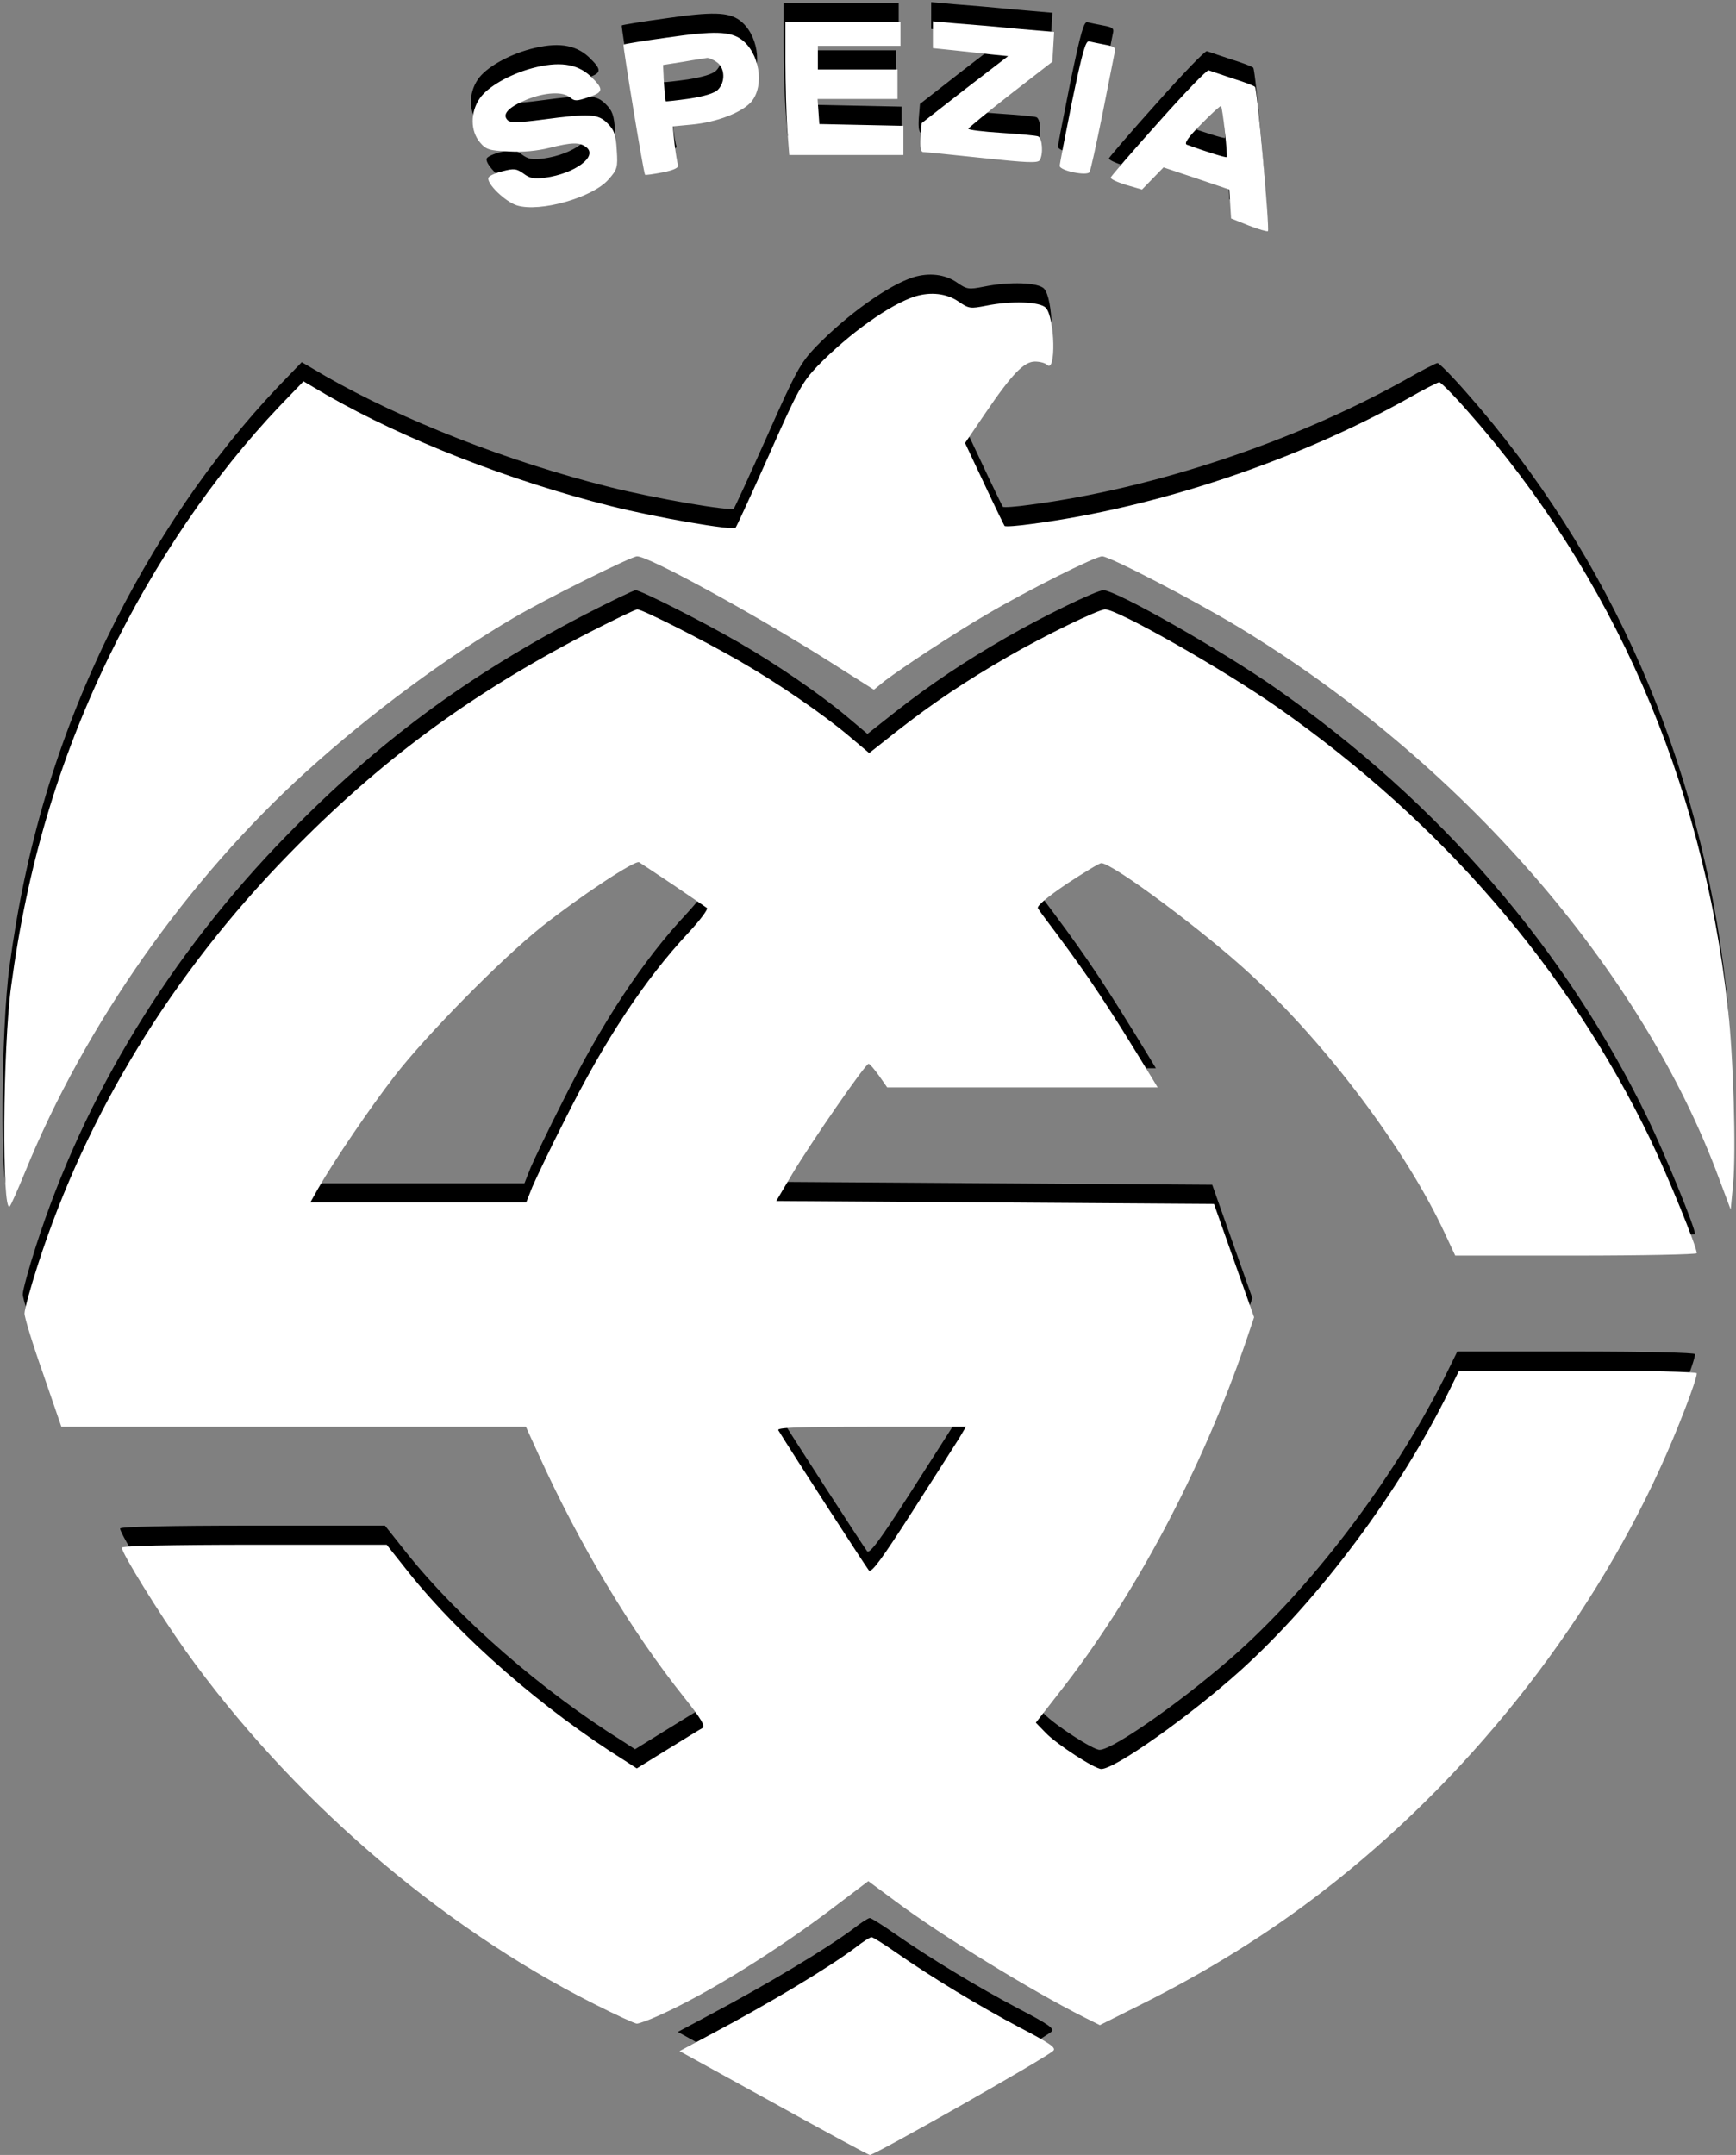 <svg xmlns="http://www.w3.org/2000/svg" width="407" height="505" fill="none"><rect width="100%" height="100%" fill="#808080" stroke="none"/><path fill="#000" d="M183.733 9.916c0 5.117.208 12.101.415 15.558l.484 6.362H211.392V24.99l-9.819-.207-9.888-.207-.207-2.974-.208-2.904h18.739v-6.915H191.34V6.252H210.701V.72h-26.968v9.196ZM218.307 3.682v3.112l4.702.484c2.558.276 6.5.691 8.782.968l4.148.415-10.164 7.813-10.096 7.883-.276 3.388c-.138 2.282.069 3.388.622 3.388.415 0 6.638.623 13.76 1.383 10.372 1.107 13.069 1.245 13.553.553.899-1.452.622-5.186-.346-5.6-.553-.208-4.425-.553-8.643-.83-4.287-.277-7.744-.692-7.744-.968.069-.208 4.494-3.872 9.888-8.09l9.818-7.606.208-3.458.207-3.526-8.851-.76c-4.84-.485-11.27-1.038-14.175-1.245l-5.393-.484v3.18ZM156.074 4.303c-5.532.76-10.165 1.521-10.303 1.66-.207.207 4.702 30.148 5.048 30.493.069.138 1.936-.138 4.149-.553 2.696-.553 3.803-1.106 3.595-1.729-.207-.484-.553-2.696-.83-4.978l-.414-4.08 4.425-.415c5.946-.553 11.824-2.835 14.037-5.393 3.111-3.803 1.867-11.478-2.42-14.59-2.628-1.867-6.362-2.005-17.287-.415Zm11.616 5.808c1.867 1.314 2.006 4.633.208 6.431-.83.83-3.181 1.521-6.638 2.074-2.973.415-5.463.692-5.601.623-.069-.139-.277-2.075-.415-4.357l-.207-4.148 4.84-.76c2.697-.485 5.186-.83 5.532-.9.415 0 1.452.415 2.281 1.037ZM250.943 19.247c-1.59 7.883-2.904 14.66-2.904 15.143 0 1.107 6.362 2.42 6.984 1.453.276-.415 1.59-6.5 3.042-13.622 1.383-7.053 2.697-13.553 2.835-14.314.346-1.244 0-1.521-2.282-1.936-1.452-.276-3.111-.622-3.664-.76-.83-.277-1.591 2.42-4.011 14.036ZM124.336 11.498c-5.394 1.452-10.51 4.426-12.308 7.122-2.213 3.25-2.144 7.607.069 10.234 1.452 1.729 2.213 1.936 6.776 2.144 3.319.207 6.707-.139 9.473-.83 5.255-1.314 7.053-1.383 8.644-.208 2.904 2.144-2.559 6.224-9.612 7.192-2.558.345-3.595.138-5.047-.968-1.66-1.176-2.213-1.245-4.91-.554-1.729.415-3.181 1.107-3.319 1.522-.484 1.383 4.011 5.67 6.707 6.5 5.394 1.659 17.771-1.868 21.436-6.086 2.074-2.35 2.212-2.765 1.936-6.914-.208-3.665-.622-4.702-2.144-6.223-2.212-2.282-4.287-2.351-15.212-.9-5.808.761-7.606.761-8.228.139-1.383-1.383.207-3.042 4.356-4.771 4.356-1.798 8.643-2.005 10.303-.553 1.037.899 1.521.899 4.356-.07 3.526-1.175 3.596-1.866.346-4.978-3.181-2.904-7.399-3.457-13.622-1.798ZM271.203 24.16c-6.085 6.776-11.133 12.653-11.202 12.93-.138.345 1.521 1.106 3.527 1.728l3.803 1.107 2.489-2.559 2.558-2.627 7.676 2.558 7.744 2.628.208 3.388.207 3.388 4.149 1.66c2.282.898 4.287 1.452 4.494 1.313.415-.484-2.489-33.328-3.042-33.812-.277-.277-2.628-1.176-5.324-2.006-2.628-.899-5.186-1.728-5.532-1.867-.415-.138-5.67 5.325-11.755 12.17Zm15.558 2.212c.346 3.111.553 5.808.415 5.946-.138.208-5.186-1.382-9.335-2.904-.691-.276.277-1.728 3.388-4.84 2.42-2.49 4.495-4.356 4.633-4.218.138.138.553 2.835.899 6.016ZM214.157 64.96c-5.877 1.867-15.419 8.644-22.956 16.388-3.527 3.734-4.564 5.532-11.271 20.675-4.08 9.127-7.606 16.802-7.883 17.148-.691.692-18.462-2.351-29.18-5.048-23.717-5.946-48.471-15.627-66.588-25.999l-5.532-3.25-5.6 5.809c-15.559 16.387-29.25 36.509-40.175 59.051-11.685 24.201-19.015 48.886-22.749 76.753-2.005 14.451-2.213 53.726-.346 51.721.277-.276 1.937-4.01 3.665-8.228 13.968-34.228 37.892-68.317 65.828-93.625 15.281-13.829 32.775-26.759 48.817-36.163 7.537-4.426 27.451-14.314 28.765-14.314 2.766 0 27.036 13.276 44.6 24.34l10.925 6.915 2.558-2.075c4.08-3.111 16.457-11.271 23.856-15.558 9.611-5.67 25.515-13.622 27.105-13.622 1.729 0 21.228 10.096 31.877 16.526 52.067 31.462 94.661 80.279 112.778 129.374l2.696 7.191.554-5.809c.76-7.675.069-30.493-1.245-41.833-5.947-52.966-26.967-101.023-60.918-139.4-3.319-3.803-6.362-6.845-6.707-6.845-.346 0-3.734 1.729-7.468 3.872-25.861 14.452-58.913 25.515-87.955 29.318-3.388.484-6.292.692-6.499.484-.139-.207-2.351-4.702-4.771-9.888l-4.495-9.542 4.702-6.915c6.292-9.265 9.127-12.17 11.686-12.17 1.175 0 2.42.346 2.835.761 2.143 2.144 1.867-10.994-.277-13.345-1.314-1.452-8.021-1.729-14.106-.484-3.595.691-3.941.691-6.43-1.037-2.766-1.867-6.431-2.282-10.096-1.176Z"/><path fill="#000" d="M137.059 144.052c-27.52 14.314-48.472 29.802-69.838 51.722-27.244 27.866-47.434 60.918-58.774 96.183-1.73 5.324-3.112 10.441-3.112 11.34 0 .968 1.936 7.26 4.356 14.106l4.287 12.446h108.906l2.904 6.361c9.542 21.09 21.781 41.557 34.297 57.185 3.941 4.978 4.909 6.638 4.218 7.053-.553.276-4.218 2.558-8.159 4.978l-7.261 4.495-2.766-1.798c-19.084-11.893-38.583-28.903-50.822-44.254l-5.048-6.361H59.2c-19.983 0-31.047.276-31.047.691 0 1.314 8.851 15.558 14.936 24.132 24.478 34.228 59.328 64.445 95.768 82.769 5.048 2.558 9.611 4.632 10.026 4.632.484 0 2.835-.829 5.255-1.936 11.271-5.047 27.936-15.35 41.903-26.068l7.122-5.393 6.362 4.702c10.51 7.882 31.738 20.951 44.461 27.312l3.457 1.729 9.404-4.702c15.696-7.813 29.941-16.664 42.733-26.552 33.605-25.861 61.955-61.402 79.242-99.295 3.941-8.574 8.574-20.605 8.574-22.196 0-.345-11.34-.622-27.866-.622h-27.866l-2.282 4.633c-11.617 23.648-30.425 48.887-48.956 65.62-11.755 10.579-29.387 23.095-32.637 23.095-1.521 0-10.51-5.808-13.069-8.505l-2.282-2.351 5.601-7.191c17.494-22.265 33.26-51.929 43.632-82.077l1.936-5.739-4.702-13.277-4.702-13.276-51.307-.345-51.307-.346 3.804-6.431c4.287-7.191 17.079-25.722 17.839-25.722.277 0 1.314 1.244 2.42 2.766l1.937 2.765h63.407l-1.59-2.627c-10.234-16.803-14.245-22.818-22.058-33.329-2.144-2.835-4.149-5.531-4.426-6.016-.276-.553 2.075-2.558 6.777-5.739 4.01-2.627 7.606-4.84 8.09-4.84 2.628 0 23.994 15.904 34.919 25.999 17.978 16.457 36.648 41.419 45.568 60.642l2.489 5.324h28.281c15.627 0 28.35-.277 28.35-.553 0-1.521-6.777-18.117-10.994-26.898-19.292-39.898-48.887-74.125-87.194-100.954-12.862-8.989-37.547-23.026-40.52-23.026-1.591 0-14.383 6.223-22.749 11.063-9.612 5.532-17.633 10.856-25.999 17.425l-6.569 5.186-4.841-4.079c-6.085-5.117-16.664-12.377-25.446-17.425-8.505-4.91-22.887-12.17-24.063-12.17-.484 0-5.877 2.628-11.962 5.739Zm20.398 58.844c3.942 2.697 7.537 5.117 7.883 5.393.346.208-1.59 2.835-4.356 5.809-10.234 10.925-19.776 25.376-28.973 43.839-3.388 6.638-6.776 13.76-7.606 15.696l-1.452 3.665H72.338l1.867-3.319c3.872-6.708 12.031-18.739 17.978-26.414 7.399-9.543 24.962-27.382 34.435-34.919 8.989-7.123 21.85-15.628 22.818-15.074.415.276 4.011 2.627 8.021 5.324Zm67.003 129.65c-.899 1.452-5.877 9.196-10.994 17.217-7.191 11.202-9.542 14.383-10.165 13.76-.553-.622-17.978-27.52-21.227-32.844-.415-.623 4.148-.83 21.712-.83h22.265l-1.591 2.697Z"/><path fill="#000" d="M200.26 451.827c-6.223 4.702-20.26 13.138-34.366 20.606l-6.984 3.734 21.85 12.031c11.963 6.638 22.196 12.17 22.75 12.308.829.208 41.073-22.611 43.009-24.408.76-.692-.692-1.729-7.745-5.394-9.68-5.117-20.882-11.893-28.903-17.494-2.973-2.074-5.601-3.734-5.946-3.734-.346 0-2.006 1.037-3.665 2.351Z"/><path fill="#fff" d="M184.143 14.409c0 5.117.207 12.1.414 15.558l.484 6.361H211.801v-6.845l-9.819-.208-9.888-.207-.207-2.974-.207-2.904h18.738v-6.914h-18.669v-5.532H211.11V5.212h-26.967v9.197ZM218.715 8.174v3.112l4.702.484c2.559.277 6.5.691 8.782.968l4.149.415-10.165 7.814-10.095 7.882-.277 3.388c-.138 2.282.069 3.389.622 3.389.415 0 6.638.622 13.76 1.383 10.372 1.106 13.069 1.244 13.553.553.899-1.452.623-5.186-.346-5.601-.553-.208-4.425-.553-8.643-.83-4.287-.276-7.744-.691-7.744-.968.069-.207 4.494-3.872 9.888-8.09l9.819-7.606.207-3.458.207-3.526-8.85-.76c-4.841-.485-11.271-1.038-14.175-1.245l-5.394-.484v3.18ZM156.483 8.795c-5.532.76-10.164 1.521-10.303 1.66-.207.207 4.702 30.148 5.048 30.493.069.139 1.936-.138 4.149-.553 2.696-.553 3.803-1.106 3.595-1.728-.207-.485-.553-2.697-.829-4.979l-.415-4.08 4.425-.415c5.947-.553 11.824-2.835 14.037-5.393 3.111-3.803 1.867-11.478-2.42-14.59-2.628-1.867-6.362-2.005-17.287-.415Zm11.617 5.809c1.867 1.313 2.005 4.632.207 6.43-.83.83-3.181 1.521-6.638 2.075-2.973.414-5.463.691-5.601.622-.069-.138-.276-2.075-.415-4.356l-.207-4.15 4.84-.76c2.697-.484 5.186-.83 5.532-.899.415 0 1.452.415 2.282 1.038ZM251.352 23.74c-1.59 7.882-2.904 14.659-2.904 15.143 0 1.106 6.362 2.42 6.984 1.452.277-.415 1.59-6.5 3.042-13.622 1.383-7.053 2.697-13.553 2.835-14.314.346-1.244 0-1.52-2.281-1.936-1.452-.276-3.112-.622-3.665-.76-.83-.277-1.59 2.42-4.011 14.037ZM124.745 15.99c-5.393 1.452-10.51 4.426-12.308 7.123-2.213 3.25-2.144 7.606.069 10.233 1.452 1.729 2.213 1.936 6.776 2.144 3.319.207 6.708-.139 9.473-.83 5.256-1.314 7.053-1.383 8.644-.207 2.904 2.143-2.559 6.223-9.612 7.19-2.558.346-3.595.14-5.047-.967-1.66-1.176-2.213-1.245-4.91-.553-1.728.415-3.18 1.106-3.319 1.52-.484 1.384 4.011 5.67 6.707 6.5 5.394 1.66 17.771-1.866 21.436-6.084 2.074-2.351 2.213-2.766 1.936-6.915-.207-3.665-.622-4.702-2.144-6.223-2.212-2.282-4.287-2.351-15.212-.9-5.808.761-7.606.761-8.228.14-1.383-1.384.207-3.043 4.356-4.772 4.356-1.798 8.643-2.005 10.303-.553 1.037.899 1.521.899 4.356-.07 3.527-1.175 3.596-1.866.346-4.978-3.181-2.904-7.399-3.457-13.622-1.798ZM271.612 28.651c-6.085 6.777-11.132 12.654-11.202 12.93-.138.346 1.522 1.107 3.527 1.73l3.803 1.106 2.489-2.559 2.559-2.627 7.675 2.558 7.744 2.628.208 3.388.207 3.388 4.149 1.66c2.282.898 4.287 1.452 4.495 1.313.414-.484-2.49-33.328-3.043-33.812-.277-.277-2.628-1.176-5.324-2.005-2.628-.9-5.186-1.73-5.532-1.867-.415-.139-5.67 5.324-11.755 12.17Zm15.558 2.213c.346 3.112.553 5.808.415 5.947-.138.207-5.186-1.383-9.335-2.904-.691-.277.277-1.73 3.388-4.84 2.421-2.49 4.495-4.357 4.633-4.219.139.139.553 2.835.899 6.016ZM214.566 69.452c-5.877 1.867-15.419 8.644-22.956 16.388-3.527 3.734-4.564 5.532-11.271 20.675-4.08 9.127-7.606 16.803-7.883 17.148-.691.692-18.462-2.351-29.18-5.047-23.717-5.947-48.471-15.628-66.588-26l-5.531-3.25-5.601 5.809c-15.558 16.388-29.25 36.509-40.174 59.051-11.686 24.201-19.016 48.887-22.75 76.753C.627 245.43.42 284.706 2.287 282.7c.276-.276 1.936-4.01 3.664-8.228 13.968-34.228 37.893-68.317 65.828-93.625 15.281-13.829 32.775-26.759 48.817-36.163 7.537-4.426 27.452-14.314 28.765-14.314 2.766 0 27.037 13.277 44.6 24.34l10.925 6.915 2.558-2.075c4.08-3.111 16.457-11.271 23.856-15.558 9.611-5.67 25.515-13.622 27.105-13.622 1.729 0 21.228 10.096 31.877 16.527 52.067 31.461 94.662 80.279 112.778 129.373l2.697 7.191.553-5.808c.76-7.676.069-30.494-1.245-41.834-5.946-52.966-26.967-101.023-60.918-139.4-3.319-3.802-6.361-6.845-6.707-6.845-.346 0-3.734 1.729-7.468 3.872-25.861 14.452-58.913 25.515-87.954 29.318-3.389.484-6.293.692-6.5.484-.138-.207-2.351-4.702-4.771-9.888l-4.495-9.542 4.702-6.914c6.293-9.266 9.128-12.17 11.686-12.17 1.175 0 2.42.346 2.835.76 2.144 2.144 1.867-10.994-.277-13.345-1.313-1.452-8.021-1.729-14.106-.484-3.595.691-3.941.691-6.43-1.037-2.766-1.867-6.431-2.282-10.096-1.176Z"/><path fill="#fff" d="M137.468 148.544c-27.52 14.314-48.471 29.803-69.838 51.722-27.243 27.866-47.434 60.918-58.774 96.183-1.729 5.324-3.112 10.441-3.112 11.34 0 .968 1.936 7.26 4.356 14.106l4.287 12.446h108.906l2.904 6.362c9.543 21.089 21.782 41.557 34.297 57.184 3.941 4.978 4.909 6.638 4.218 7.053-.553.276-4.218 2.558-8.159 4.978l-7.261 4.495-2.766-1.798c-19.084-11.893-38.583-28.903-50.822-44.254L90.656 362H59.61c-19.983 0-31.047.276-31.047.691 0 1.314 8.851 15.558 14.936 24.132 24.478 34.228 59.328 64.445 95.768 82.769 5.048 2.558 9.611 4.633 10.026 4.633.484 0 2.835-.83 5.255-1.937 11.271-5.047 27.936-15.35 41.903-26.068l7.122-5.393 6.362 4.702c10.51 7.882 31.738 20.951 44.461 27.313l3.457 1.728 9.404-4.702c15.697-7.813 29.941-16.664 42.733-26.552 33.605-25.861 61.955-61.402 79.242-99.294 3.941-8.575 8.574-20.606 8.574-22.196 0-.346-11.34-.623-27.866-.623h-27.866l-2.282 4.633c-11.617 23.648-30.424 48.887-48.956 65.62-11.755 10.58-29.387 23.095-32.637 23.095-1.521 0-10.51-5.808-13.069-8.505l-2.281-2.351 5.6-7.191c17.495-22.265 33.26-51.929 43.632-82.077l1.936-5.739-4.702-13.276-4.702-13.276-51.307-.346-51.306-.346 3.803-6.431c4.287-7.191 17.079-25.722 17.84-25.722.276 0 1.313 1.245 2.42 2.766l1.936 2.766h63.407l-1.59-2.628c-10.234-16.803-14.244-22.818-22.058-33.329-2.144-2.835-4.149-5.531-4.425-6.015-.277-.553 2.074-2.559 6.776-5.739 4.01-2.628 7.606-4.841 8.09-4.841 2.628 0 23.994 15.904 34.919 25.999 17.978 16.457 36.648 41.419 45.568 60.642l2.489 5.324h28.281c15.627 0 28.35-.276 28.35-.553 0-1.521-6.776-18.116-10.994-26.898-19.292-39.898-48.887-74.125-87.194-100.954-12.861-8.989-37.547-23.026-40.52-23.026-1.59 0-14.382 6.223-22.749 11.064-9.612 5.531-17.633 10.856-25.999 17.425l-6.569 5.186-4.84-4.08c-6.085-5.117-16.665-12.377-25.446-17.425-8.505-4.909-22.888-12.17-24.063-12.17-.484 0-5.878 2.628-11.963 5.739Zm20.399 58.844c3.941 2.697 7.536 5.117 7.882 5.394.346.207-1.59 2.835-4.356 5.808-10.234 10.925-19.776 25.377-28.972 43.839-3.389 6.638-6.777 13.76-7.607 15.696l-1.452 3.665H72.747l1.867-3.319c3.872-6.707 12.032-18.739 17.978-26.414 7.399-9.542 24.962-27.382 34.435-34.919 8.989-7.122 21.85-15.627 22.819-15.074.414.276 4.01 2.627 8.021 5.324Zm67.003 129.65c-.899 1.452-5.878 9.196-10.995 17.217-7.191 11.202-9.542 14.383-10.164 13.761-.553-.623-17.978-27.521-21.228-32.845-.415-.622 4.148-.83 21.712-.83h22.265l-1.59 2.697Z"/><path fill="#fff" d="M200.669 456.319c-6.223 4.702-20.26 13.138-34.366 20.606l-6.984 3.734 21.851 12.032c11.962 6.638 22.196 12.169 22.749 12.308.83.207 41.073-22.611 43.009-24.409.761-.692-.691-1.729-7.744-5.394-9.681-5.116-20.883-11.893-28.904-17.494-2.973-2.074-5.601-3.734-5.946-3.734-.346 0-2.006 1.038-3.665 2.351Z"/></svg>
